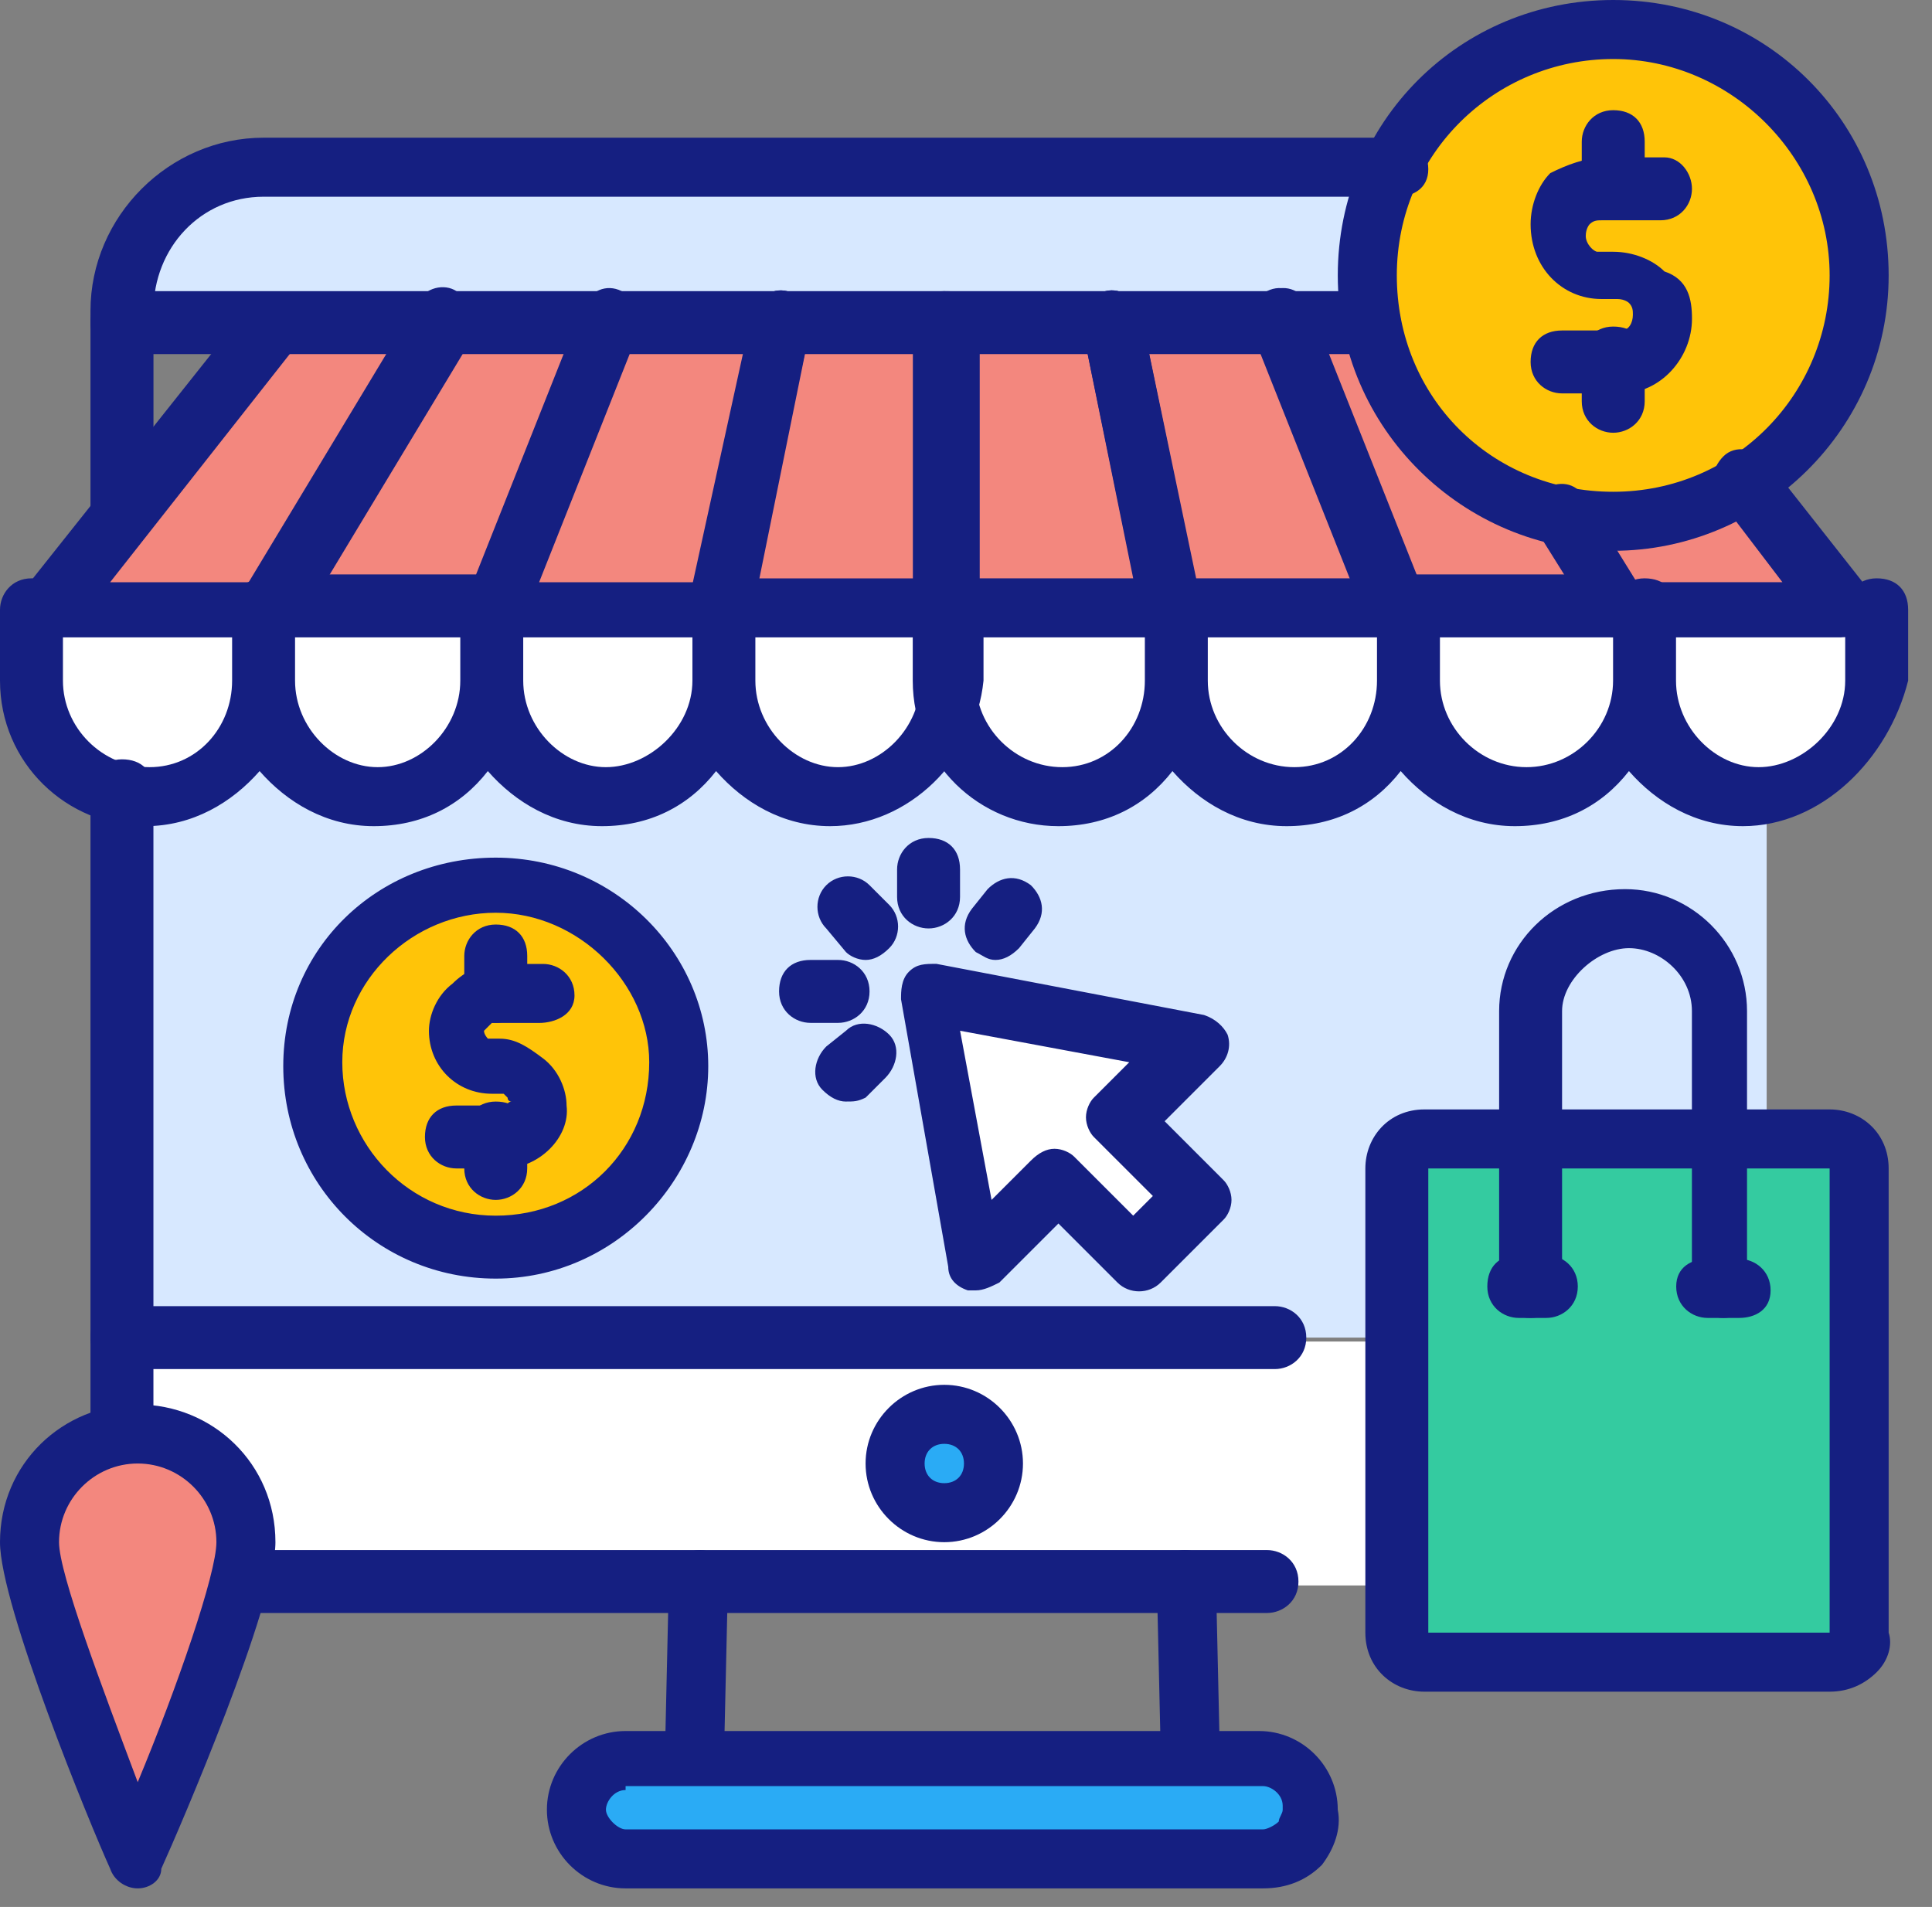 <svg width="78" height="77" viewBox="0 0 78 77" fill="none" xmlns="http://www.w3.org/2000/svg">
<rect x="0" y="0" width="78" height="77" fill="#808080" stroke="none"/>
<g clip-path="url(#clip0_9_4220)">
<path d="M4.924 54.169V60.841C4.924 62.588 6.354 64.018 8.101 64.018H68.147C69.894 64.018 71.325 62.588 71.325 60.841V54.169H4.924Z" fill="white"/>
<path d="M50.992 75.138H25.257C24.145 75.138 23.192 74.185 23.192 73.073C23.192 71.961 24.145 71.008 25.257 71.008H50.832C51.944 71.008 52.897 71.961 52.897 73.073C53.055 74.185 52.102 75.138 50.99 75.138H50.992Z" fill="#2AABF5"/>
<path d="M38.125 61.159C39.265 61.159 40.19 60.234 40.19 59.094C40.19 57.954 39.265 57.029 38.125 57.029C36.985 57.029 36.06 57.954 36.06 59.094C36.06 60.234 36.985 61.159 38.125 61.159Z" fill="#2AABF5"/>
<path d="M10.008 62.271C10.008 64.654 5.56 74.98 5.56 74.98C5.56 74.98 1.112 64.654 1.112 62.271C1.112 59.888 3.019 57.824 5.56 57.824C8.101 57.824 10.008 59.888 10.008 62.271Z" fill="#F3877E"/>
<path d="M4.924 28.752H71.325V54.01H4.924V28.752Z" fill="#D7E8FF"/>
<path d="M20.015 50.355C24.05 50.355 27.322 47.084 27.322 43.049C27.322 39.014 24.05 35.742 20.015 35.742C15.98 35.742 12.708 39.014 12.708 43.049C12.708 47.084 15.98 50.355 20.015 50.355Z" fill="#FFC408"/>
<path d="M48.292 42.096L45.115 45.115L48.292 48.292L45.751 50.833L42.574 47.656L39.397 50.833L37.49 40.032L48.292 42.096Z" fill="white"/>
<path d="M73.867 67.195H57.505C56.869 67.195 56.393 66.719 56.393 66.083V47.178C56.393 46.542 56.869 46.066 57.505 46.066H73.867C74.503 46.066 74.979 46.542 74.979 47.178V66.083C75.138 66.719 74.503 67.195 73.867 67.195Z" fill="#34CBA0"/>
<path d="M74.344 24.622H1.907L11.12 13.026H65.288L74.344 24.622Z" fill="#F3877E"/>
<path d="M38.125 24.622V27.482C38.125 30.023 36.06 32.089 33.518 32.089C30.975 32.089 28.91 30.024 28.91 27.482C28.91 30.023 26.845 32.089 24.303 32.089C21.76 32.089 19.695 30.024 19.695 27.482C19.695 30.023 17.631 32.089 15.088 32.089C12.545 32.089 10.481 30.024 10.481 27.482C10.481 30.023 8.416 32.089 5.873 32.089C3.331 32.089 1.266 30.024 1.266 27.482V24.622M38.12 24.622V27.482C38.12 30.023 40.185 32.089 42.728 32.089C45.27 32.089 47.335 30.024 47.335 27.482C47.335 30.023 49.4 32.089 51.943 32.089C54.485 32.089 56.55 30.024 56.55 27.482C56.55 30.023 58.615 32.089 61.157 32.089C63.7 32.089 65.765 30.024 65.765 27.482C65.765 30.023 67.829 32.089 70.372 32.089C72.915 32.089 74.98 30.024 74.98 27.482V24.622" fill="white"/>
<path d="M4.924 12.55C4.924 9.373 7.465 6.832 10.642 6.832H56.392V13.028" fill="#D7E8FF"/>
<path d="M65.13 20.969C70.57 20.969 74.979 16.559 74.979 11.12C74.979 5.68 70.57 1.271 65.13 1.271C59.691 1.271 55.281 5.68 55.281 11.12C55.281 16.559 59.691 20.969 65.13 20.969Z" fill="#FFC408"/>
<path d="M20.015 51.628C15.249 51.628 11.436 47.815 11.436 43.049C11.436 38.283 15.249 34.63 20.015 34.63C24.781 34.63 28.594 38.443 28.594 43.049C28.594 47.655 24.781 51.628 20.015 51.628ZM20.015 36.855C16.68 36.855 13.819 39.555 13.819 42.891C13.819 46.226 16.52 49.087 20.015 49.087C23.51 49.087 26.211 46.386 26.211 42.891C26.211 39.714 23.352 36.855 20.015 36.855Z" fill="#151F81"/>
<path d="M20.015 41.302C19.379 41.302 18.744 40.826 18.744 40.032V38.601C18.744 37.965 19.221 37.331 20.015 37.331C20.809 37.331 21.286 37.807 21.286 38.601V40.032C21.286 40.826 20.649 41.302 20.015 41.302Z" fill="#151F81"/>
<path d="M20.333 47.18H18.426C17.79 47.18 17.156 46.704 17.156 45.91C17.156 45.115 17.632 44.639 18.426 44.639H20.333C20.491 44.639 20.491 44.481 20.651 44.481C20.651 44.481 20.493 44.481 20.493 44.322L20.334 44.164H19.858C18.428 44.164 17.317 43.052 17.317 41.623C17.317 40.987 17.635 40.193 18.27 39.717C18.746 39.24 19.382 38.922 20.017 38.922H21.923C22.559 38.922 23.194 39.399 23.194 40.193C23.194 40.987 22.399 41.305 21.763 41.305H19.857L19.698 41.463L19.54 41.622C19.54 41.78 19.698 41.94 19.698 41.94H20.175C20.811 41.94 21.287 42.258 21.922 42.734C22.556 43.21 22.874 44.005 22.874 44.641C23.032 45.911 21.762 47.182 20.333 47.182V47.18Z" fill="#151F81"/>
<path d="M20.015 48.45C19.379 48.45 18.744 47.974 18.744 47.18V45.75C18.744 45.114 19.221 44.479 20.015 44.479C20.809 44.479 21.285 44.955 21.285 45.75V47.18C21.285 47.974 20.649 48.45 20.015 48.45ZM4.924 22.081C4.288 22.081 3.653 21.605 3.653 20.811V12.55C3.653 8.737 6.83 5.56 10.643 5.56H56.393C57.029 5.56 57.664 6.036 57.664 6.83C57.664 7.625 57.028 7.943 56.393 7.943H10.643C8.102 7.943 6.196 10.008 6.196 12.55V20.811C6.196 21.447 5.56 22.081 4.925 22.081H4.924ZM4.924 59.094C4.288 59.094 3.653 58.618 3.653 57.824V31.931C3.653 31.295 4.13 30.66 4.924 30.66C5.718 30.66 6.194 31.136 6.194 31.931V57.983C6.194 58.619 5.558 59.096 4.924 59.096V59.094ZM51.15 65.13H10.008C9.371 65.13 8.737 64.654 8.737 63.86C8.737 63.065 9.213 62.589 10.008 62.589H51.151C51.787 62.589 52.422 63.065 52.422 63.86C52.422 64.654 51.786 65.13 51.151 65.13H51.15Z" fill="#151F81"/>
<path d="M51.469 55.281H4.924C4.288 55.281 3.653 54.805 3.653 54.01C3.653 53.216 4.13 52.74 4.924 52.74H51.468C52.104 52.74 52.738 53.216 52.738 54.01C52.738 54.805 52.102 55.281 51.468 55.281H51.469ZM48.134 71.961C47.498 71.961 47.022 71.484 46.864 70.848L46.705 63.858C46.705 63.222 47.181 62.588 47.818 62.588C48.454 62.588 49.088 63.064 49.088 63.7L49.246 70.69C49.405 71.484 48.77 71.961 48.134 71.961ZM28.119 71.961C27.483 71.961 26.849 71.325 26.849 70.69L27.007 63.7C27.007 63.064 27.643 62.588 28.277 62.588C28.912 62.588 29.39 63.224 29.39 63.858L29.231 70.848C29.231 71.484 28.755 71.961 28.119 71.961Z" fill="#151F81"/>
<path d="M50.992 76.25H25.257C23.51 76.25 22.08 74.82 22.08 73.073C22.08 71.326 23.51 69.896 25.257 69.896H50.832C52.578 69.896 54.009 71.326 54.009 73.073C54.167 73.867 53.851 74.662 53.373 75.297C52.737 75.933 51.943 76.25 50.99 76.25H50.992ZM25.257 72.279C24.781 72.279 24.463 72.755 24.463 73.073C24.463 73.391 24.939 73.867 25.257 73.867H50.992C51.15 73.867 51.468 73.709 51.628 73.549C51.628 73.391 51.786 73.231 51.786 73.073V72.915C51.786 72.438 51.31 72.12 50.992 72.12H25.257V72.279ZM38.123 62.271C36.377 62.271 34.946 60.841 34.946 59.094C34.946 57.347 36.377 55.917 38.123 55.917C39.87 55.917 41.3 57.347 41.3 59.094C41.3 60.841 39.87 62.271 38.123 62.271ZM38.123 58.3C37.647 58.3 37.329 58.618 37.329 59.094C37.329 59.57 37.647 59.888 38.123 59.888C38.6 59.888 38.918 59.57 38.918 59.094C38.918 58.618 38.6 58.3 38.123 58.3ZM10.961 25.735H1.907C1.43 25.735 0.954 25.417 0.794 25.099C0.636 24.622 0.636 24.146 0.952 23.828L10.166 12.232C10.642 11.756 11.278 11.596 11.912 12.074C12.389 12.55 12.549 13.186 12.071 13.821L4.446 23.51H10.324L16.996 12.549C17.314 11.912 18.108 11.754 18.585 12.072C19.221 12.39 19.379 13.185 19.061 13.661L12.071 25.257C11.753 25.575 11.435 25.733 10.958 25.733L10.961 25.735Z" fill="#151F81"/>
<path d="M20.015 25.735H10.96C10.484 25.735 10.166 25.576 9.848 25.099C9.689 24.781 9.689 24.304 9.848 23.828L16.838 12.232C17.156 11.596 17.95 11.438 18.426 11.756C19.062 12.074 19.221 12.868 18.903 13.344L13.025 23.194H19.221L23.51 12.392C23.828 11.756 24.463 11.439 25.099 11.756C25.735 12.072 26.051 12.708 25.735 13.344L21.127 24.94C20.969 25.576 20.491 25.735 20.015 25.735Z" fill="#151F81"/>
<path d="M29.07 25.735H20.015C19.697 25.735 19.221 25.576 19.062 25.258C18.904 24.94 18.744 24.464 18.904 24.146L23.512 12.55C23.83 11.914 24.464 11.598 25.1 11.914C25.736 12.23 26.053 12.867 25.736 13.503L21.765 23.51H28.119L30.344 12.708C30.502 12.072 31.138 11.596 31.774 11.756C32.41 11.916 32.886 12.55 32.726 13.186L30.185 24.942C30.185 25.418 29.709 25.736 29.073 25.736L29.07 25.735Z" fill="#151F81"/>
<path d="M38.125 25.735H29.07C28.752 25.735 28.434 25.576 28.117 25.258C27.959 24.94 27.799 24.622 27.799 24.306L30.34 12.71C30.499 12.074 31.135 11.598 31.771 11.757C32.407 11.917 32.883 12.552 32.723 13.188L30.659 23.355H37.013V13.03C37.013 12.393 37.489 11.759 38.283 11.759C39.078 11.759 39.554 12.235 39.554 13.03V24.625C39.395 25.262 38.759 25.738 38.123 25.738L38.125 25.735Z" fill="#151F81"/>
<path d="M47.18 25.735H38.125C37.489 25.735 36.855 25.258 36.855 24.464V13.026C36.855 12.39 37.331 11.756 38.125 11.756C38.919 11.756 39.395 12.232 39.395 13.026V23.352H45.75L43.685 13.185C43.527 12.549 44.003 11.914 44.637 11.754C45.272 11.595 45.908 12.072 46.068 12.707L48.45 24.303C48.45 24.621 48.45 25.097 48.133 25.255C47.815 25.573 47.496 25.732 47.18 25.732V25.735Z" fill="#151F81"/>
<path d="M56.235 25.735H47.18C46.544 25.735 46.068 25.258 46.068 24.782L43.685 13.186C43.527 12.55 44.003 11.916 44.637 11.756C45.272 11.596 45.908 12.074 46.068 12.708L48.292 23.352H54.646L50.675 13.344C50.357 12.708 50.675 12.074 51.311 11.756C51.947 11.438 52.582 11.756 52.9 12.392L57.507 23.988C57.665 24.306 57.665 24.782 57.349 25.1C57.031 25.576 56.555 25.736 56.236 25.736L56.235 25.735Z" fill="#151F81"/>
<path d="M65.288 25.735H56.233C55.757 25.735 55.281 25.417 55.121 24.94L50.514 13.344C50.196 12.708 50.514 12.074 51.15 11.756C51.786 11.438 52.42 11.756 52.738 12.392L57.028 23.194H65.288C65.924 23.194 66.559 23.67 66.559 24.464C66.559 25.258 65.923 25.735 65.288 25.735Z" fill="#151F81"/>
<path d="M74.343 25.735H65.288C64.812 25.735 64.494 25.576 64.336 25.099L61.953 21.285C61.635 20.649 61.795 20.015 62.429 19.697C63.064 19.379 63.7 19.539 64.018 20.173L66.083 23.509H71.961L69.42 20.173C68.943 19.697 69.102 18.903 69.578 18.427C70.054 17.95 70.848 18.108 71.325 18.585L75.454 23.827C75.772 24.145 75.772 24.621 75.612 25.097C75.136 25.573 74.818 25.733 74.342 25.733L74.343 25.735ZM33.518 33.359C31.611 33.359 30.023 32.407 28.91 31.135C27.798 32.565 26.209 33.359 24.303 33.359C22.396 33.359 20.808 32.407 19.695 31.135C18.583 32.565 16.995 33.359 15.088 33.359C13.181 33.359 11.593 32.407 10.481 31.135C9.368 32.405 7.78 33.359 5.873 33.359C2.701 33.359 0 30.818 0 27.482V24.622C0 23.986 0.476 23.352 1.271 23.352C2.065 23.352 2.541 23.828 2.541 24.622V27.482C2.541 29.388 4.13 30.977 6.036 30.977C7.943 30.977 9.371 29.388 9.371 27.482V24.622C9.371 23.986 9.848 23.352 10.642 23.352C11.436 23.352 11.912 23.828 11.912 24.622V27.482C11.912 29.388 13.501 30.977 15.248 30.977C16.995 30.977 18.583 29.388 18.583 27.482V24.622C18.583 23.986 19.059 23.352 19.854 23.352C20.648 23.352 21.124 23.828 21.124 24.622V27.482C21.124 29.388 22.713 30.977 24.459 30.977C26.206 30.977 27.955 29.388 27.955 27.482V24.622C27.955 23.986 28.431 23.352 29.225 23.352C30.019 23.352 30.496 23.828 30.496 24.622V27.482C30.496 29.388 32.084 30.977 33.831 30.977C35.578 30.977 37.166 29.388 37.166 27.482V24.622C37.166 23.986 37.642 23.352 38.437 23.352C39.231 23.352 39.707 23.828 39.707 24.622V27.482C39.389 30.659 36.688 33.359 33.511 33.359H33.518Z" fill="#151F81"/>
<path d="M70.372 33.359C68.466 33.359 66.877 32.407 65.765 31.135C64.652 32.565 63.064 33.359 61.157 33.359C59.251 33.359 57.662 32.407 56.55 31.135C55.438 32.565 53.849 33.359 51.943 33.359C50.036 33.359 48.447 32.407 47.335 31.135C46.223 32.565 44.634 33.359 42.728 33.359C39.551 33.359 36.85 30.818 36.85 27.482V24.622C36.85 23.986 37.326 23.352 38.12 23.352C38.915 23.352 39.391 23.828 39.391 24.622V27.482C39.391 29.388 40.979 30.977 42.886 30.977C44.792 30.977 46.221 29.388 46.221 27.482V24.622C46.221 23.986 46.697 23.352 47.492 23.352C48.286 23.352 48.762 23.828 48.762 24.622V27.482C48.762 29.388 50.351 30.977 52.257 30.977C54.164 30.977 55.593 29.388 55.593 27.482V24.622C55.593 23.986 56.069 23.352 56.863 23.352C57.657 23.352 58.134 23.828 58.134 24.622V27.482C58.134 29.388 59.722 30.977 61.629 30.977C63.535 30.977 65.124 29.388 65.124 27.482V24.622C65.124 23.986 65.6 23.352 66.394 23.352C67.189 23.352 67.665 23.828 67.665 24.622V27.482C67.665 29.388 69.254 30.977 71 30.977C72.747 30.977 74.496 29.388 74.496 27.482V24.622C74.496 23.986 74.972 23.352 75.766 23.352C76.56 23.352 77.037 23.828 77.037 24.622V27.482C76.242 30.659 73.541 33.359 70.364 33.359H70.372ZM55.281 14.297H4.924C4.288 14.297 3.653 13.821 3.653 13.026C3.653 12.232 4.13 11.756 4.924 11.756H55.281C55.917 11.756 56.551 12.232 56.551 13.026C56.551 13.821 55.915 14.297 55.281 14.297ZM5.56 76.25C5.084 76.25 4.607 75.932 4.448 75.456C3.653 73.709 0 64.812 0 62.271C0 59.094 2.541 56.711 5.56 56.711C8.579 56.711 11.12 59.094 11.12 62.271C11.12 64.812 7.307 73.709 6.512 75.456C6.512 75.932 6.036 76.25 5.56 76.25ZM5.56 59.094C3.813 59.094 2.383 60.524 2.383 62.271C2.383 63.542 4.13 68.149 5.56 71.961C7.148 68.147 8.737 63.542 8.737 62.271C8.737 60.524 7.307 59.094 5.56 59.094Z" fill="#151F81"/>
<path d="M65.13 22.24C59.094 22.24 54.01 17.316 54.01 11.12C54.01 4.924 58.934 0 65.13 0C71.326 0 76.25 4.924 76.25 11.12C76.25 17.316 71.166 22.24 65.13 22.24ZM65.13 2.383C60.364 2.383 56.393 6.196 56.393 11.12C56.393 16.044 60.206 19.857 65.13 19.857C70.054 19.857 73.867 15.885 73.867 11.12C73.867 6.354 69.896 2.383 65.13 2.383Z" fill="#151F81"/>
<path d="M65.13 8.737C64.494 8.737 63.86 8.261 63.86 7.466V5.72C63.86 5.084 64.336 4.449 65.13 4.449C65.924 4.449 66.401 4.925 66.401 5.72V7.466C66.401 8.102 65.765 8.737 65.13 8.737Z" fill="#151F81"/>
<path d="M65.448 15.885H63.065C62.429 15.885 61.795 15.409 61.795 14.615C61.795 13.821 62.271 13.344 63.065 13.344H65.448C65.766 13.344 65.924 13.026 65.924 12.708C65.924 12.55 65.924 12.39 65.766 12.232C65.766 12.232 65.608 12.074 65.29 12.074H64.654C63.065 12.074 61.795 10.803 61.795 9.055C61.795 8.261 62.113 7.466 62.589 6.99C63.225 6.672 64.019 6.354 64.814 6.354H67.197C67.833 6.354 68.309 6.99 68.309 7.625C68.309 8.259 67.833 8.895 67.038 8.895H64.656C64.497 8.895 64.338 8.895 64.179 9.053C64.179 9.053 64.021 9.212 64.021 9.53C64.021 9.848 64.339 10.166 64.497 10.166H65.133C65.928 10.166 66.722 10.484 67.198 10.96C68.151 11.278 68.31 12.072 68.31 12.867C68.31 14.455 67.04 15.885 65.451 15.885H65.448Z" fill="#151F81"/>
<path d="M65.13 17.474C64.494 17.474 63.86 16.998 63.86 16.203V14.457C63.86 13.821 64.336 13.186 65.13 13.186C65.924 13.186 66.401 13.662 66.401 14.457V16.203C66.401 16.998 65.765 17.474 65.13 17.474ZM39.395 52.104H39.077C38.601 51.946 38.283 51.628 38.283 51.151L36.377 40.35C36.377 40.032 36.377 39.555 36.695 39.237C37.013 38.919 37.331 38.919 37.807 38.919L48.609 40.984C49.085 41.142 49.403 41.46 49.561 41.778C49.719 42.255 49.561 42.731 49.243 43.049L47.019 45.273L49.401 47.656C49.56 47.815 49.719 48.133 49.719 48.45C49.719 48.769 49.561 49.087 49.401 49.245L46.86 51.786C46.384 52.262 45.59 52.262 45.114 51.786L42.731 49.403L40.348 51.786C40.03 51.944 39.712 52.104 39.395 52.104ZM42.572 46.386C42.891 46.386 43.209 46.544 43.367 46.704L45.75 49.087L46.544 48.292L44.161 45.91C44.003 45.751 43.843 45.433 43.843 45.115C43.843 44.797 44.001 44.479 44.161 44.321L45.591 42.891L38.761 41.62L40.032 48.45L41.62 46.862C41.938 46.544 42.256 46.386 42.572 46.386ZM34.948 38.761C34.63 38.761 34.312 38.603 34.154 38.443L33.359 37.49C32.883 37.014 32.883 36.22 33.359 35.744C33.836 35.267 34.63 35.267 35.106 35.744L35.9 36.538C36.377 37.014 36.377 37.809 35.9 38.285C35.582 38.603 35.264 38.761 34.948 38.761ZM40.19 38.761C39.872 38.761 39.714 38.603 39.395 38.443C38.919 37.967 38.759 37.331 39.237 36.696L39.873 35.902C40.349 35.426 40.986 35.266 41.62 35.744C42.096 36.22 42.256 36.856 41.778 37.49L41.142 38.285C40.824 38.603 40.506 38.761 40.19 38.761ZM34.154 44.479C33.836 44.479 33.518 44.321 33.201 44.003C32.725 43.527 32.883 42.732 33.359 42.256L34.154 41.62C34.63 41.144 35.424 41.302 35.9 41.778C36.377 42.255 36.218 43.049 35.742 43.525L34.948 44.319C34.63 44.478 34.472 44.478 34.154 44.478V44.479ZM37.489 37.489C36.853 37.489 36.218 37.013 36.218 36.218V35.106C36.218 34.47 36.695 33.836 37.489 33.836C38.283 33.836 38.759 34.312 38.759 35.106V36.218C38.759 37.013 38.123 37.489 37.489 37.489ZM33.836 41.302H32.723C32.087 41.302 31.453 40.826 31.453 40.032C31.453 39.237 31.929 38.761 32.723 38.761H33.836C34.472 38.761 35.106 39.237 35.106 40.032C35.106 40.826 34.47 41.302 33.836 41.302ZM69.578 53.216C68.942 53.216 68.307 52.74 68.307 51.946V40.826C68.307 39.395 67.037 38.285 65.766 38.285C64.496 38.285 63.065 39.555 63.065 40.826V51.946C63.065 52.582 62.589 53.216 61.795 53.216C61.001 53.216 60.524 52.74 60.524 51.946V40.826C60.524 38.125 62.749 35.902 65.608 35.902C68.309 35.902 70.532 38.127 70.532 40.826V51.946C70.69 52.74 70.214 53.216 69.579 53.216H69.578Z" fill="#151F81"/>
<path d="M73.867 68.307H57.505C56.235 68.307 55.123 67.355 55.123 65.924V47.18C55.123 45.91 56.075 44.797 57.505 44.797H73.867C75.138 44.797 76.25 45.75 76.25 47.18V65.924C76.408 66.401 76.25 67.037 75.774 67.513C75.297 67.989 74.661 68.307 73.867 68.307ZM73.867 47.18H57.664V65.924H73.867V47.18Z" fill="#151F81"/>
<path d="M70.214 53.216H68.943C68.307 53.216 67.673 52.74 67.673 51.946C67.673 51.151 68.309 50.833 68.943 50.833H70.214C70.85 50.833 71.484 51.31 71.484 52.104C71.484 52.898 70.848 53.216 70.214 53.216ZM62.429 53.216H61.317C60.681 53.216 60.047 52.74 60.047 51.946C60.047 51.151 60.523 50.675 61.317 50.675H62.429C63.065 50.675 63.7 51.151 63.7 51.946C63.7 52.74 63.064 53.216 62.429 53.216Z" fill="#151F81"/>
</g>
<defs>
<clipPath id="clip0_9_4220">
<rect width="77.044" height="76.25" fill="white"/>
</clipPath>
</defs>
</svg>
